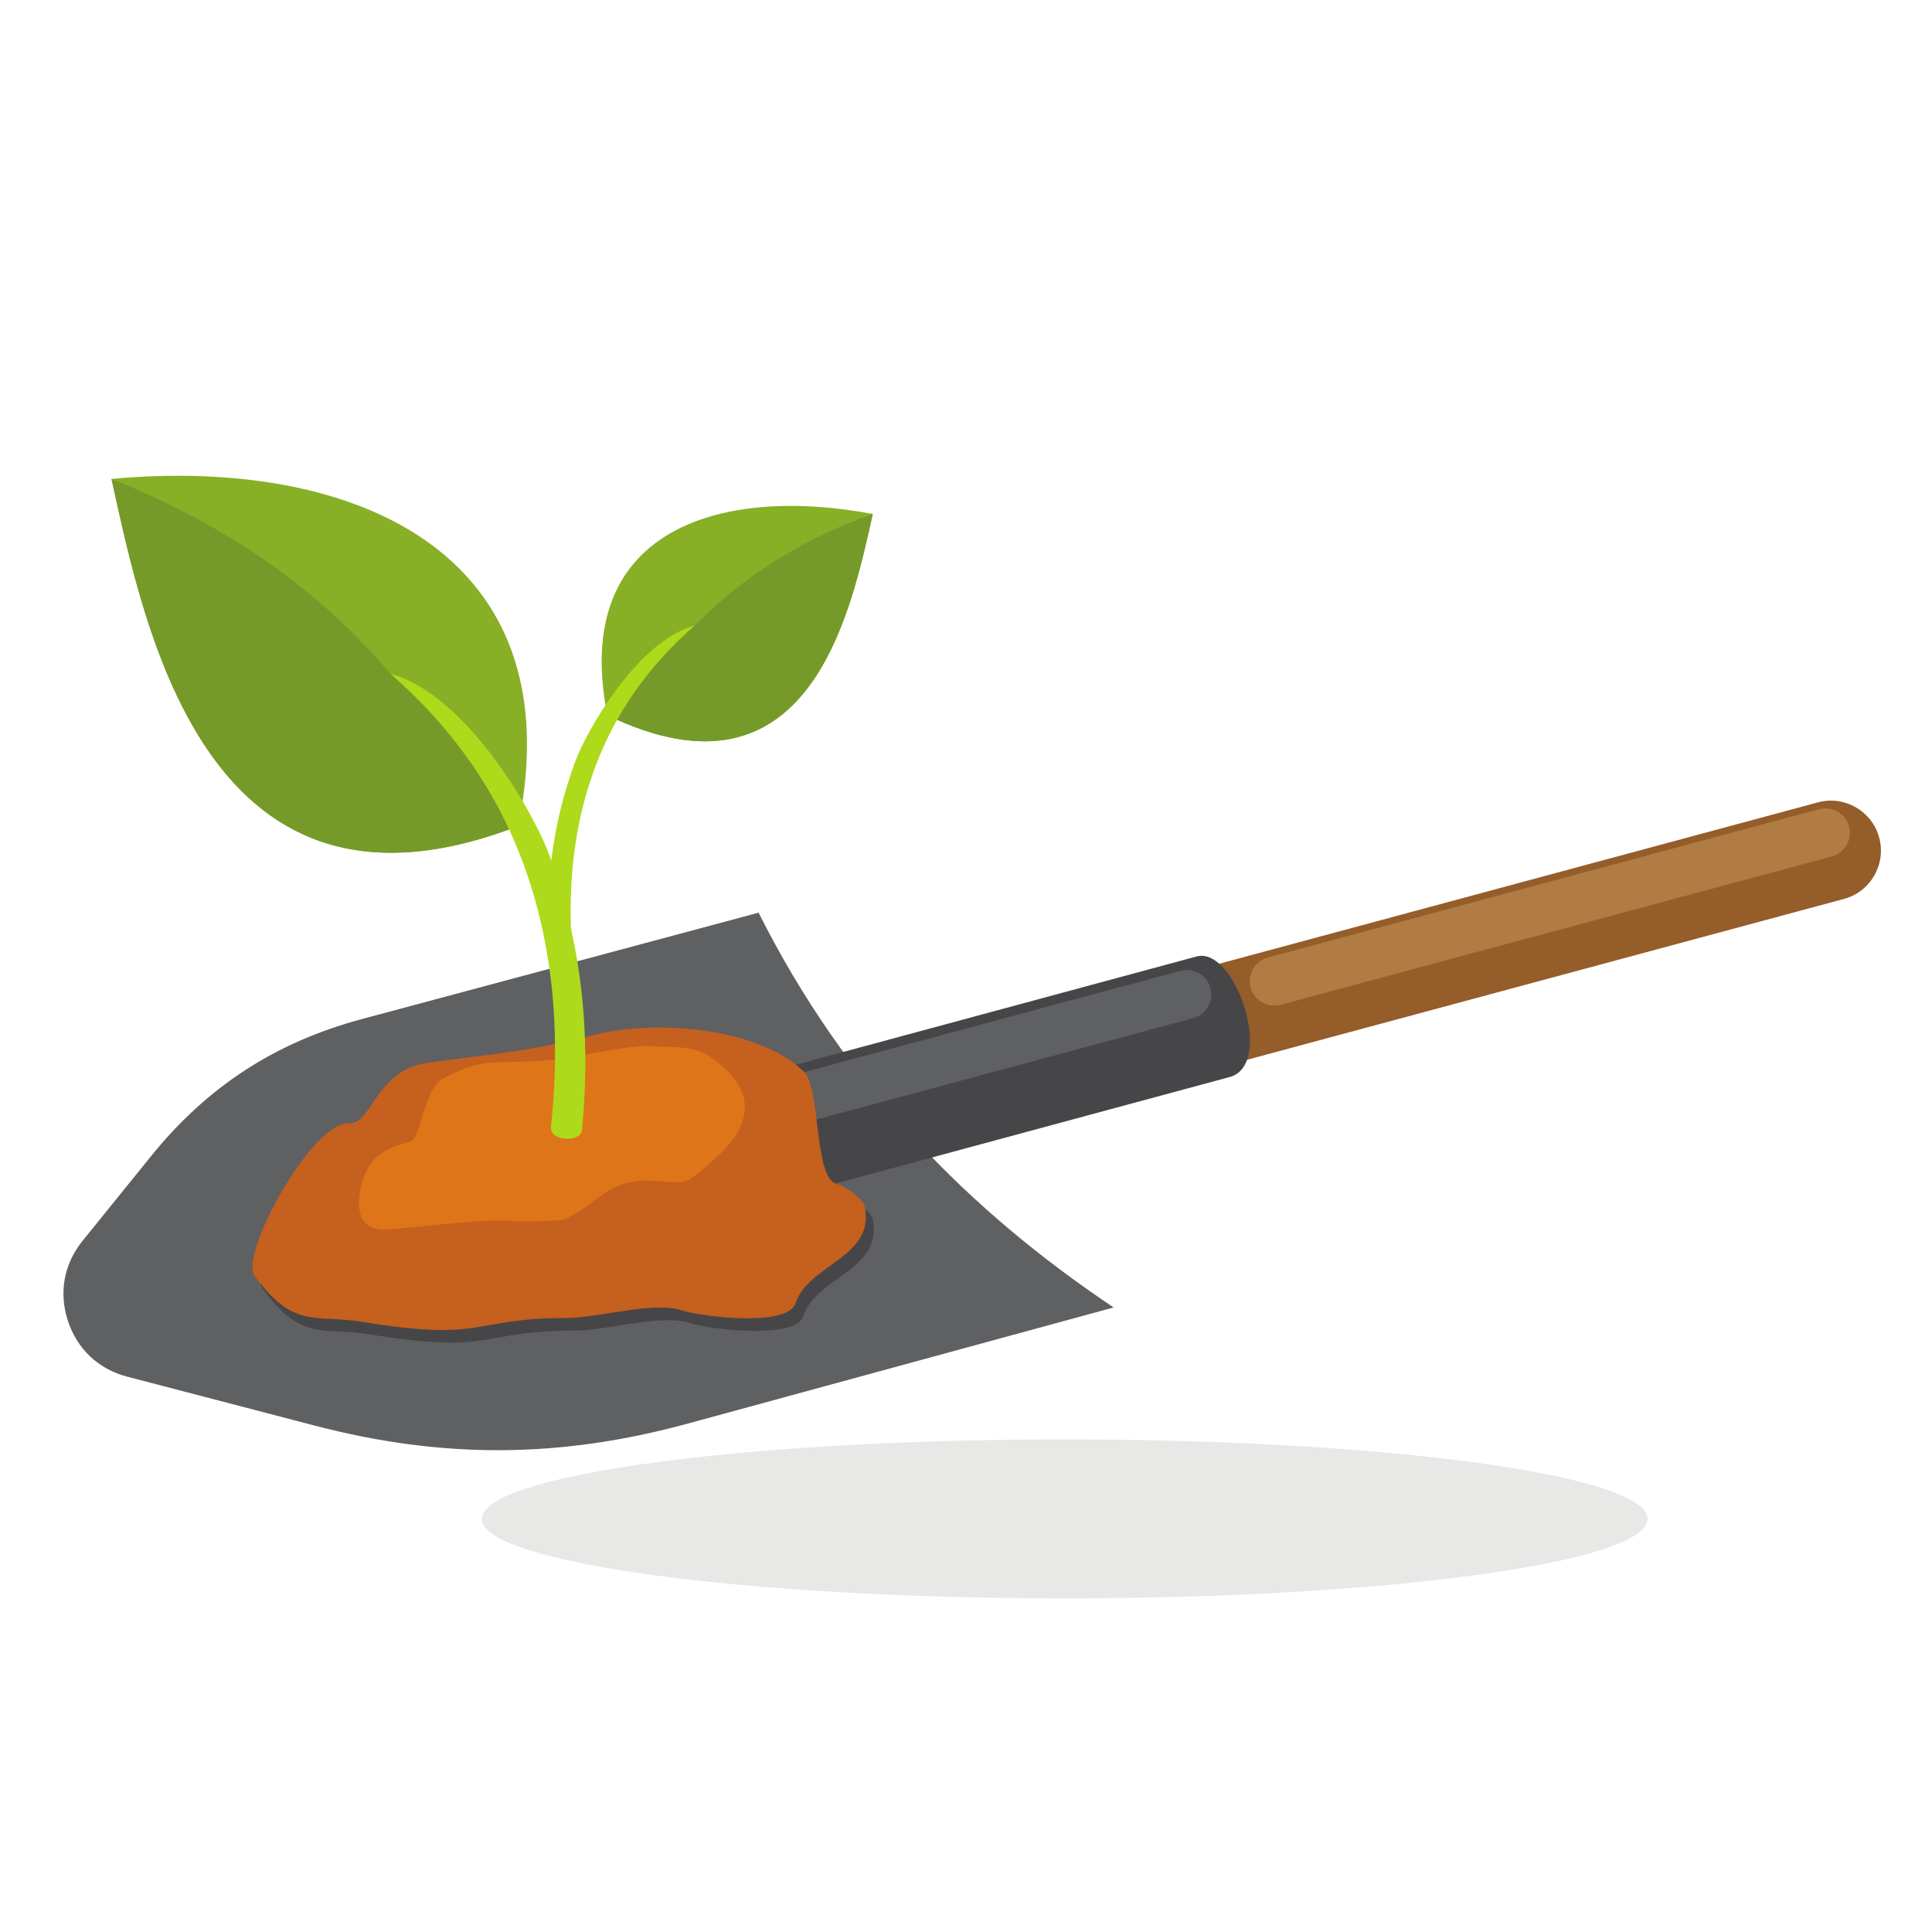 <?xml version="1.0" encoding="UTF-8"?>
<svg version="1.1" viewBox="0 0 800 800" xmlns="http://www.w3.org/2000/svg">
<defs>
<clipPath id="a">
<path d="m0 600h600v-600h-600z"/>
</clipPath>
</defs>
<g transform="matrix(1.333 0 0 -1.333 0 800)">
<g clip-path="url(#a)">
<g transform="translate(330.73 103.64)">
<path d="m0 0c99.729 0 181.07 11.091 181.07 24.691 0 13.599-81.338 24.691-181.07 24.691s-181.07-11.092-181.07-24.691c0-13.6 81.338-24.691 181.07-24.691" fill="#e8e8e7" fill-rule="evenodd"/>
</g>
<g transform="translate(160.98 343.56)" fill-rule="evenodd">
<path d="m0 0c-96.433-37.313-115.91 60.355-126.34 107.82 73.799 6.858 143.89-21.674 126.34-107.82" fill="#87b027"/>
<path d="m0 0c-96.433-37.313-115.91 60.355-126.34 107.82 32.076-12.855 61.755-31.239 86.698-60.558 17.919-10.073 29.682-27.574 39.638-47.259" fill="#769a2a"/>
</g>
<g transform="translate(188.68 377.95)" fill-rule="evenodd">
<path d="M 0,0 C 62.926,-30.31 75.637,32.218 82.439,62.543 34.282,71.582 -11.456,57.299 0,0" fill="#87b027"/>
<path d="M 0,0 C 62.926,-30.31 75.637,32.218 82.439,62.543 63.029,55.554 44.31,45.288 27.094,27.872 16.768,22.37 8.409,13.635 1.923,1.822 1.282,1.215 0.641,0.608 0,0" fill="#769a2a"/>
</g>
<g transform="translate(235.65 316.64)">
<path d="m0 0-123.2-33.039c-26.909-7.219-48.008-20.931-65.528-42.594l-21.263-26.293c-5.818-7.194-7.449-16.101-4.559-24.89 2.891-8.789 9.491-14.991 18.444-17.326l58.24-15.2c39.767-10.377 76.235-10.176 115.89 0.637l132.26 36.072c-44.715 29.943-83.131 68.545-110.29 122.63" fill="#5f6062" fill-rule="evenodd"/>
</g>
<g transform="translate(271.05 221.58)">
<path d="m0 0c3.472-16.026-17.49-17.966-21.506-30.245-2.418-7.398-29.009-4.186-35.39-2.128-8.791 2.837-25.92-2.4-35.661-2.4-30.117 0-24.605-7.558-63.797-1.139-13.95 2.284-21.079-2.511-33.179 14.307-4.709 6.546 17.904 48.137 29.488 47.327 6.784-0.476 8.188 16.529 24.279 18.788 20.818 2.923 30.895 3.326 51.851 8.676 19.547 4.993 51.583 2.012 65.162-11.565 5.057-5.058 3.05-32.381 9.75-34.604 4.805-1.594 8.687-5.552 9.003-7.017" fill="#464648" fill-rule="evenodd"/>
</g>
<g transform="translate(324.08 253.88)">
<path d="m0 0c-8.287-2.215-16.802 2.71-19.016 10.996-2.214 8.288 2.708 16.804 10.996 19.017l248.68 67.019c8.288 2.214 16.802-2.709 19.018-10.997 2.214-8.288-2.709-16.803-10.998-19.017z" fill="#945d29" fill-rule="evenodd"/>
</g>
<g transform="translate(212.72 219.85)">
<path d="m0 0c-10.36-2.769-21.002 3.386-23.771 13.745-2.768 10.36 3.386 21.002 13.746 23.772l169.14 45.702c12.044 2.984 24.282-33.9 10.025-37.516z" fill="#464648" fill-rule="evenodd"/>
</g>
<g transform="translate(397.81 288.03)">
<path d="m0 0c-4.059-1.086-8.229 1.326-9.314 5.385-1.084 4.058 1.328 8.23 5.385 9.315l171.2 46.06c4.058 1.084 8.229-1.327 9.313-5.386 1.085-4.06-1.327-8.231-5.387-9.314z" fill="#b17b44" fill-rule="evenodd"/>
</g>
<g transform="translate(225.45 244.79)">
<path d="m0 0c-4.059-1.085-8.23 1.327-9.314 5.388-1.084 4.057 1.327 8.228 5.386 9.311l145.2 39.096c4.061 1.084 8.23-1.327 9.315-5.386 1.084-4.059-1.327-8.23-5.386-9.314z" fill="#5f6062" fill-rule="evenodd"/>
</g>
<g transform="translate(268.58 225.5)">
<path d="m0 0c3.471-16.028-17.491-17.968-21.504-30.246-2.419-7.399-29.011-4.186-35.392-2.129-8.791 2.836-25.92-2.399-35.661-2.399-30.116 0-24.605-7.558-63.796-1.141-13.951 2.286-21.081-2.51-33.181 14.311-4.707 6.543 17.905 48.134 29.489 47.324 6.784-0.477 8.188 16.528 24.279 18.788 20.819 2.925 30.896 3.325 51.851 8.677 19.547 4.991 51.585 2.012 65.163-11.566 5.056-5.059 3.051-32.38 9.751-34.604 4.802-1.594 8.684-5.551 9.001-7.015" fill="#c5601e" fill-rule="evenodd"/>
</g>
<g transform="translate(127.6 245.61)">
<path d="m0 0c-8.521-2.36-13.376-4.803-15.551-14.587-1.801-8.11 0.659-13.54 8.67-12.82 7.757 0.699 33.823 3.724 38.718 2.555 0.962-0.23 14.617 0.157 15.678 0.591 10.324 4.214 13.129 12.506 26.761 12.031 11.98-0.418 9.672-2.285 19.121 5.818 14.044 12.043 13.333 22.31 0.997 31.716-6.7 5.109-12.506 3.539-19.927 4.315-5.367 0.561-25.318-3.845-31.626-4.413-16.459-1.48-19.816 1.493-32.963-5.824-5.765-3.208-6.896-18.557-9.878-19.382" fill="#df7519" fill-rule="evenodd"/>
</g>
<g transform="translate(171.14 250.08)">
<path d="m0 0c3.339 31.394 8e-3 58.509-8.581 81.804-8.544 23.174-22.541 42.645-41.225 58.93 23.025-6.105 44.124-42.258 49.267-56.207 9.081-24.63 13.358-52.519 10.184-85.475-0.384-3.997-10.124-3.563-9.645 0.948" fill="#adda1a" fill-rule="evenodd"/>
</g>
<g transform="translate(178.23 299.72)">
<path d="m0 0c-2.518 23.668-6e-3 44.108 6.469 61.671 6.443 17.471 16.994 32.149 31.08 44.427-17.359-4.604-33.265-31.859-37.142-42.374-6.846-18.569-10.07-39.594-7.678-64.441 0.29-3.011 7.632-2.684 7.271 0.717" fill="#adda1a" fill-rule="evenodd"/>
</g>
</g>
</g>
</svg>
